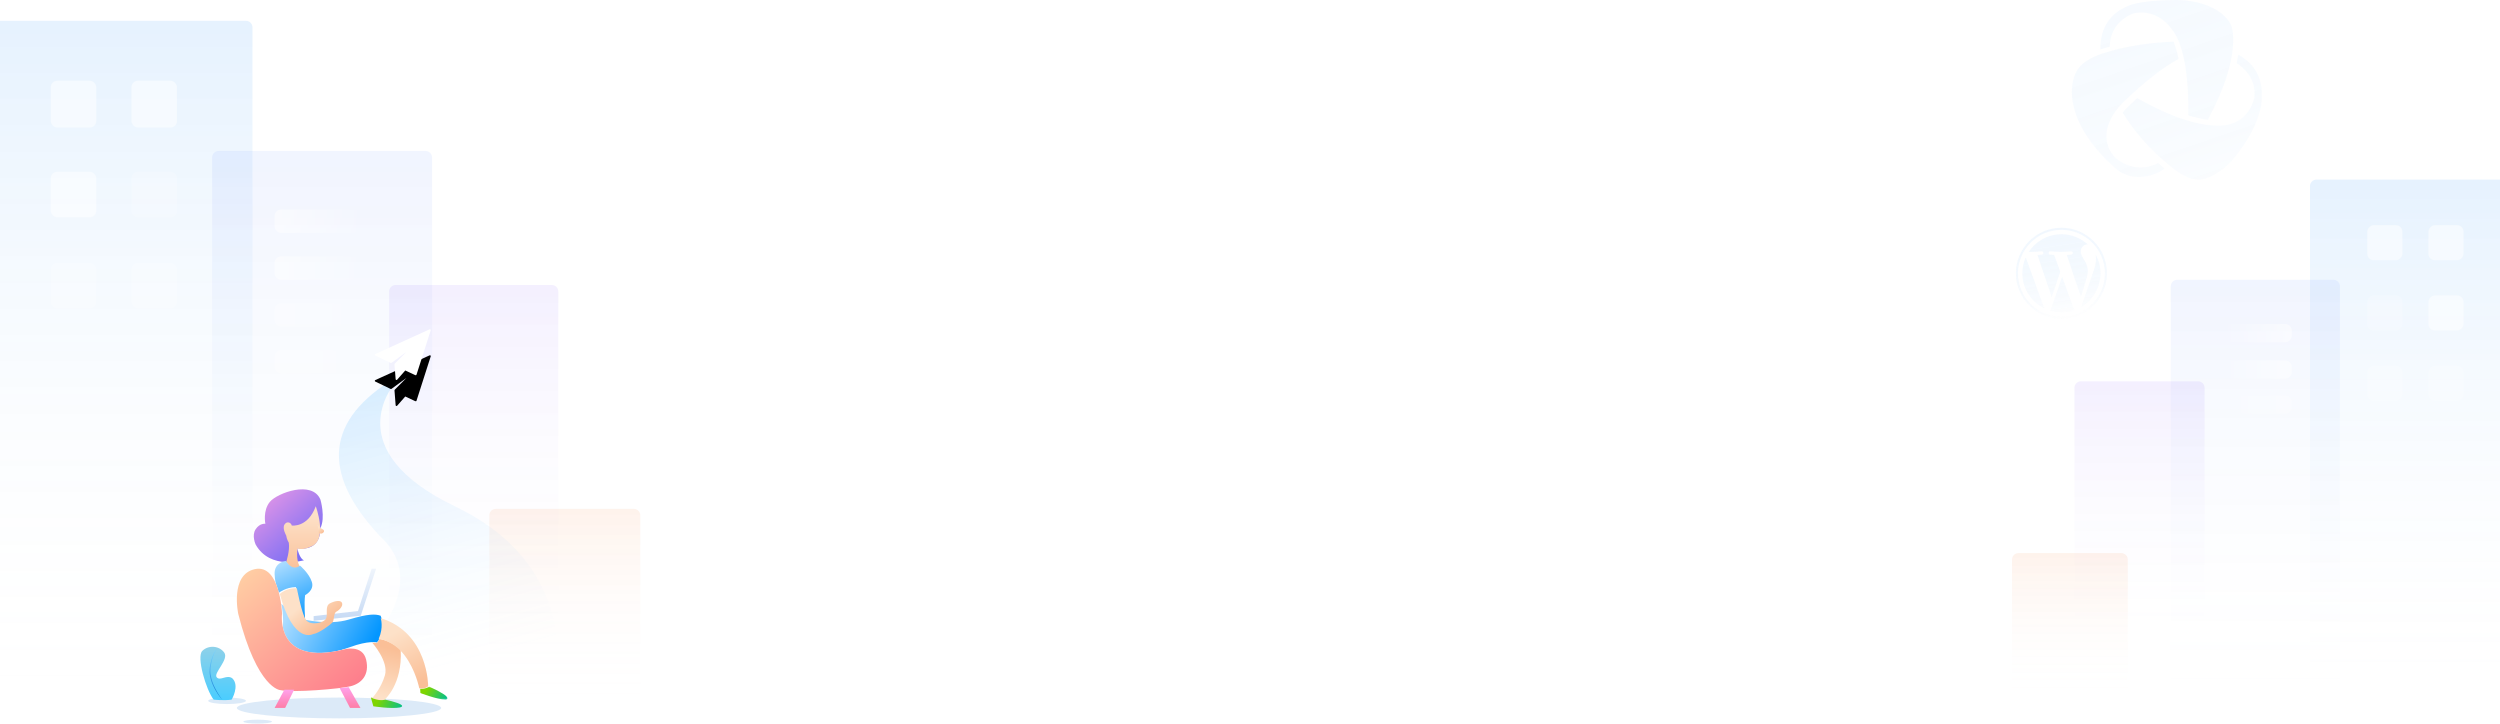 <?xml version="1.0" encoding="UTF-8"?> <svg xmlns="http://www.w3.org/2000/svg" xmlns:xlink="http://www.w3.org/1999/xlink" width="1921px" height="556px" viewBox="0 0 1921 556" version="1.1"><title>Group 3</title><desc>Created with Sketch.</desc><defs><linearGradient x1="25.872%" y1="11.644%" x2="72.886%" y2="141.295%" id="linearGradient-1"><stop stop-color="#007CF5" stop-opacity="0.1" offset="0%"></stop><stop stop-color="#F5F7F9" stop-opacity="0.192" offset="100%"></stop></linearGradient><linearGradient x1="25.872%" y1="7.069%" x2="40.013%" y2="100%" id="linearGradient-2"><stop stop-color="#007CF5" stop-opacity="0.1" offset="0%"></stop><stop stop-color="#F5F7F9" stop-opacity="0.192" offset="100%"></stop></linearGradient><linearGradient x1="53.673%" y1="2.49800181e-14%" x2="53.673%" y2="97.907%" id="linearGradient-3"><stop stop-color="#007CF5" stop-opacity="0.1" offset="0%"></stop><stop stop-color="#F5F7F9" stop-opacity="0" offset="100%"></stop></linearGradient><linearGradient x1="53.673%" y1="2.49800181e-14%" x2="53.673%" y2="97.907%" id="linearGradient-4"><stop stop-color="#007CF5" stop-opacity="0.1" offset="0%"></stop><stop stop-color="#F5F7F9" stop-opacity="0" offset="100%"></stop></linearGradient><linearGradient x1="53.673%" y1="2.49800181e-14%" x2="53.673%" y2="97.907%" id="linearGradient-5"><stop stop-color="#0043F5" stop-opacity="0.07" offset="0%"></stop><stop stop-color="#F5F7F9" stop-opacity="0" offset="100%"></stop></linearGradient><linearGradient x1="53.673%" y1="2.49800181e-14%" x2="53.673%" y2="81.07%" id="linearGradient-6"><stop stop-color="#4200F5" stop-opacity="0.1" offset="0%"></stop><stop stop-color="#F5F7F9" stop-opacity="0" offset="100%"></stop></linearGradient><linearGradient x1="53.673%" y1="2.49800181e-14%" x2="53.673%" y2="97.907%" id="linearGradient-7"><stop stop-color="#F55F00" stop-opacity="0.1" offset="0%"></stop><stop stop-color="#F5F7F9" stop-opacity="0" offset="100%"></stop></linearGradient><linearGradient x1="-1.11022302e-14%" y1="50%" x2="100%" y2="50%" id="linearGradient-8"><stop stop-color="#FFFFFF" offset="0%"></stop><stop stop-color="#FFFFFF" stop-opacity="0" offset="100%"></stop></linearGradient><linearGradient x1="53.673%" y1="2.49800181e-14%" x2="53.673%" y2="97.907%" id="linearGradient-9"><stop stop-color="#0043F5" stop-opacity="0.07" offset="0%"></stop><stop stop-color="#F5F7F9" stop-opacity="0" offset="100%"></stop></linearGradient><linearGradient x1="53.673%" y1="2.49800181e-14%" x2="53.673%" y2="81.07%" id="linearGradient-10"><stop stop-color="#4200F5" stop-opacity="0.1" offset="0%"></stop><stop stop-color="#F5F7F9" stop-opacity="0" offset="100%"></stop></linearGradient><linearGradient x1="53.673%" y1="2.49800181e-14%" x2="53.673%" y2="97.907%" id="linearGradient-11"><stop stop-color="#F55F00" stop-opacity="0.1" offset="0%"></stop><stop stop-color="#F5F7F9" stop-opacity="0" offset="100%"></stop></linearGradient><linearGradient x1="-1.11022302e-14%" y1="50%" x2="100%" y2="50%" id="linearGradient-12"><stop stop-color="#FFFFFF" offset="0%"></stop><stop stop-color="#FFFFFF" stop-opacity="0" offset="100%"></stop></linearGradient><linearGradient x1="57.134%" y1="90.67%" x2="38.142%" y2="1.66533454e-14%" id="linearGradient-13"><stop stop-color="#ABDCFF" stop-opacity="0" offset="0%"></stop><stop stop-color="#0396FF" offset="100%"></stop></linearGradient><polygon id="path-14" points="0.646 0.543 21.869 0.543 21.869 10.632 0.646 10.632"></polygon><linearGradient x1="14.552%" y1="42.021%" x2="82.772%" y2="57.966%" id="linearGradient-16"><stop stop-color="#7ED500" offset="0%"></stop><stop stop-color="#00BF8D" offset="100%"></stop></linearGradient><linearGradient x1="14.552%" y1="46.077%" x2="82.772%" y2="53.917%" id="linearGradient-17"><stop stop-color="#7ED500" offset="0%"></stop><stop stop-color="#00BF8D" offset="100%"></stop></linearGradient><linearGradient x1="45.624%" y1="96.435%" x2="55.902%" y2="15.149%" id="linearGradient-18"><stop stop-color="#FDE1C8" offset="0%"></stop><stop stop-color="#FABF97" offset="100%"></stop></linearGradient><linearGradient x1="0%" y1="37.5%" x2="85.761%" y2="65.097%" id="linearGradient-19"><stop stop-color="#ABDCFF" offset="0%"></stop><stop stop-color="#0396FF" offset="100%"></stop></linearGradient><linearGradient x1="22.93%" y1="0%" x2="94.786%" y2="100%" id="linearGradient-20"><stop stop-color="#EE9AE5" offset="0%"></stop><stop stop-color="#5961F9" offset="100%"></stop></linearGradient><linearGradient x1="50%" y1="11.86%" x2="50%" y2="100%" id="linearGradient-21"><stop stop-color="#FDE1C8" offset="0%"></stop><stop stop-color="#FABF97" offset="100%"></stop></linearGradient><linearGradient x1="68.365%" y1="-22.885%" x2="68.365%" y2="109.294%" id="linearGradient-22"><stop stop-color="#F9FBFE" offset="0%"></stop><stop stop-color="#C2D7F3" offset="100%"></stop></linearGradient><linearGradient x1="29.235%" y1="0%" x2="64.852%" y2="110.389%" id="linearGradient-23"><stop stop-color="#ABDCFF" offset="0%"></stop><stop stop-color="#0396FF" offset="100%"></stop></linearGradient><linearGradient x1="31.733%" y1="33.183%" x2="64.814%" y2="69.199%" id="linearGradient-24"><stop stop-color="#FDE1C8" offset="0%"></stop><stop stop-color="#FABF97" offset="100%"></stop></linearGradient><linearGradient x1="40.939%" y1="17.017%" x2="70.764%" y2="95.827%" id="linearGradient-25"><stop stop-color="#FDE1C8" offset="0%"></stop><stop stop-color="#FABF97" offset="100%"></stop></linearGradient><linearGradient x1="0%" y1="5.82%" x2="112.835%" y2="123.612%" id="linearGradient-26"><stop stop-color="#FFD3A5" offset="0%"></stop><stop stop-color="#FD6585" offset="100%"></stop></linearGradient><path d="M29.073,95.732 C29.073,95.732 22.502,65.443 41.881,61.312 C61.259,57.18 62.73,95.441 62.73,95.441 C62.73,95.441 57.001,136.49 110.685,122.939 C110.685,122.939 124.548,119.111 127.342,130.917 C130.137,142.722 123.617,149.205 115.466,151.287 C107.317,153.371 70.99,156.38 61.442,154.297 C61.442,154.297 43.744,153.602 29.073,95.732" id="path-27"></path><linearGradient x1="100%" y1="0%" x2="100%" y2="211.255%" id="linearGradient-28"><stop stop-color="#FFA1EB" offset="0%"></stop><stop stop-color="#FD575B" offset="100%"></stop></linearGradient><linearGradient x1="100%" y1="0%" x2="100%" y2="211.255%" id="linearGradient-29"><stop stop-color="#FFA1EB" offset="0%"></stop><stop stop-color="#FD575B" offset="100%"></stop></linearGradient><linearGradient x1="24.49%" y1="25.269%" x2="67.045%" y2="86.905%" id="linearGradient-30"><stop stop-color="#FDE1C8" offset="0%"></stop><stop stop-color="#FABF97" offset="100%"></stop></linearGradient><linearGradient x1="50%" y1="0%" x2="50%" y2="100%" id="linearGradient-31"><stop stop-color="#91D1E8" offset="0%"></stop><stop stop-color="#49CDFF" offset="100%"></stop></linearGradient><linearGradient x1="50%" y1="5.796%" x2="53.125%" y2="100%" id="linearGradient-32"><stop stop-color="#72D0FF" offset="0%"></stop><stop stop-color="#0D75CF" offset="100%"></stop></linearGradient><path d="M341.781,459.156 C341.59,458.992 341.317,458.954 341.086,459.059 L299.372,478.052 C299.147,478.154 299.003,478.374 299,478.617 C298.997,478.859 299.137,479.082 299.36,479.189 L311.165,484.866 C311.381,484.97 311.639,484.947 311.833,484.805 L323.311,476.398 L314.3,485.481 C314.171,485.611 314.106,485.788 314.12,485.969 L315.017,497.418 C315.037,497.672 315.211,497.889 315.457,497.969 C315.523,497.99 315.591,498 315.658,498 C315.842,498 316.02,497.923 316.145,497.782 L322.41,490.666 L330.156,494.293 C330.324,494.372 330.519,494.375 330.69,494.302 C330.861,494.229 330.991,494.088 331.047,493.913 L341.97,459.819 C342.047,459.58 341.972,459.321 341.781,459.156 Z" id="path-33"></path><filter x="-197.7%" y="-166.7%" width="495.3%" height="535.9%" filterUnits="objectBoundingBox" id="filter-34"><feOffset dx="0" dy="20" in="SourceAlpha" result="shadowOffsetOuter1"></feOffset><feGaussianBlur stdDeviation="25" in="shadowOffsetOuter1" result="shadowBlurOuter1"></feGaussianBlur><feColorMatrix values="0 0 0 0 0.231 0 0 0 0 0.502 0 0 0 0 0.957 0 0 0 0.25 0" type="matrix" in="shadowBlurOuter1"></feColorMatrix></filter></defs><g id="Page-1" stroke="none" stroke-width="1" fill="none" fill-rule="evenodd"><g id="Home-Page-Design---WeDevs-U3" transform="translate(0, -6817)"><g id="Group-3" transform="translate(-11, 6611)"><path d="M1725.346,225.126 C1725.346,225.126 1735.032,246.853 1707.522,298 C1702.311,297.323 1697.1,296.055 1692.513,294.682 C1692.752,281.601 1692.32,244.106 1680.248,229.05 C1680.248,229.05 1669.983,212.321 1650.762,216.184 C1650.762,216.184 1632.422,221.566 1632.138,241.871 C1631.957,241.92 1631.77,241.963 1631.591,242.013 C1629.414,242.606 1627.214,243.244 1625.027,243.961 C1624.726,235.629 1626.668,218.639 1645.972,210.67 C1645.972,210.67 1653.438,206.258 1682.297,206.014 C1682.297,206.014 1714.398,204.786 1725.346,225.126 Z M1669.639,331.548 C1671.071,332.814 1672.601,334.165 1674.214,335.528 C1663.785,343.447 1647.397,344.736 1637.138,335.813 C1631.343,330.772 1625.876,325.289 1621.002,319.357 C1612.694,309.243 1606.094,297.654 1603.724,284.693 C1601.883,274.615 1603.206,261.59 1611.752,254.706 C1617.906,249.749 1625.907,247.093 1633.431,245.021 C1648.825,240.783 1665.149,238.702 1681.18,238 C1682.676,241.678 1683.959,246.118 1685,251.262 C1662.528,263.567 1639.809,287.398 1639.809,287.398 L1639.56,287.77 C1639.56,287.77 1619.481,308.488 1636.213,326.99 C1636.213,326.99 1650.781,341.143 1669.293,331.241 C1669.409,331.345 1669.521,331.443 1669.639,331.548 Z M1748.909,278.789 C1748.909,278.789 1751.643,298.536 1727.069,328.143 C1721.183,334.988 1712.072,342.213 1702.978,343.77 C1691.411,345.75 1679.457,334.51 1671.385,327.423 C1659.901,317.337 1650.053,305.464 1642,292.513 C1642.516,291.898 1642.843,291.551 1642.855,291.537 L1643.14,291.242 L1643.377,290.891 L1643.394,290.867 C1644.382,289.849 1648.006,286.17 1653.225,281.391 C1658.059,284.146 1666.524,288.739 1675.853,292.735 C1675.853,292.735 1698.676,303.339 1717.179,302.536 C1718.336,302.493 1719.447,302.402 1720.506,302.261 C1720.513,302.26 1720.52,302.26 1720.527,302.26 L1720.527,302.258 C1740.443,299.605 1743.325,280.517 1743.325,280.517 C1744.604,266.511 1735.491,258.287 1729.677,254.517 C1730.17,252.301 1730.586,250.128 1730.92,248 C1737.874,251.781 1749.432,260.792 1748.909,278.789 Z" id="Combined-Shape" fill="url(#linearGradient-1)" opacity="0.35"></path><g id="Group-12" transform="translate(1560, 381)" fill="url(#linearGradient-2)" opacity="0.524"><path d="M4.974,34.999 C4.974,30.646 5.909,26.514 7.574,22.779 L21.896,62.022 C11.881,57.155 4.974,46.883 4.974,34.999 Z M55.268,33.484 C55.268,36.055 54.28,39.037 52.982,43.19 L49.987,53.198 L39.136,20.922 C40.943,20.827 42.573,20.635 42.573,20.635 C44.19,20.445 44,18.067 42.38,18.163 C42.38,18.163 37.519,18.544 34.379,18.544 C31.428,18.544 26.471,18.163 26.471,18.163 C24.852,18.067 24.663,20.541 26.281,20.635 C26.281,20.635 27.813,20.827 29.429,20.922 L34.108,33.738 L27.537,53.445 L16.603,20.922 C18.412,20.827 20.039,20.635 20.039,20.635 C21.656,20.445 21.466,18.067 19.847,18.163 C19.847,18.163 14.985,18.544 11.845,18.544 C11.282,18.544 10.618,18.53 9.913,18.508 C15.282,10.357 24.509,4.975 34.998,4.975 C42.815,4.975 49.932,7.963 55.274,12.858 C55.144,12.85 55.018,12.833 54.885,12.833 C51.936,12.833 49.843,15.403 49.843,18.163 C49.843,20.635 51.27,22.73 52.792,25.204 C53.935,27.204 55.268,29.774 55.268,33.484 Z M35.526,37.626 L44.755,62.911 C44.815,63.059 44.888,63.196 44.969,63.325 C41.848,64.422 38.495,65.026 34.999,65.026 C32.052,65.026 29.207,64.594 26.517,63.803 L35.526,37.626 Z M61.344,20.594 C63.69,24.871 65.023,29.779 65.023,34.999 C65.023,46.075 59.019,55.747 50.093,60.953 L59.263,34.436 C60.977,30.153 61.546,26.727 61.546,23.682 C61.546,22.577 61.473,21.551 61.344,20.594 Z M34.999,68.395 C53.412,68.395 68.392,53.414 68.392,34.999 C68.392,16.586 53.412,1.605 34.999,1.605 C16.586,1.605 1.605,16.586 1.605,34.999 C1.605,53.414 16.586,68.395 34.999,68.395 Z M34.999,-1.20792265e-13 C54.297,-1.20792265e-13 70,15.701 70,34.999 C70,54.3 54.297,70 34.999,70 C15.7,70 -2.84217094e-14,54.3 -2.84217094e-14,34.999 C-2.84217094e-14,15.701 15.7,-1.20792265e-13 34.999,-1.20792265e-13 Z" id="Combined-Shape"></path></g><path d="M5,222 L200,222 C202.761,222 205,224.239 205,227 L205,746 L0,746 L0,227 C-3.38176876e-16,224.239 2.239,222 5,222 Z" id="Rectangle" fill="url(#linearGradient-3)"></path><g id="Group-2" transform="translate(1750, 545) scale(-1, 1) translate(-1750, -545) translate(1557, 344)"><path d="M5,0 L152,0 C154.761,-5.07265313e-16 157,2.239 157,5 L157,402 L0,402 L0,5 C-3.38176876e-16,2.239 2.239,5.07265313e-16 5,0 Z" id="Rectangle-Copy-10" fill="url(#linearGradient-4)"></path><path d="M139,77 L259,77 C261.761,77 264,79.239 264,82 L264,402 L134,402 L134,82 C134,79.239 136.239,77 139,77 Z" id="Rectangle-Copy-193" fill="url(#linearGradient-5)" opacity="0.8"></path><path d="M243,155 L333,155 C335.761,155 338,157.239 338,160 L338,402 L238,402 L238,160 C238,157.239 240.239,155 243,155 Z" id="Rectangle-Copy-194" fill="url(#linearGradient-6)" opacity="0.6"></path><path d="M302,287 L381,287 C383.761,287 386,289.239 386,292 L386,402 L297,402 L297,292 C297,289.239 299.239,287 302,287 Z" id="Rectangle-Copy-205" fill="url(#linearGradient-7)" opacity="0.75"></path><rect id="Rectangle-Copy-11" fill="#FFFFFF" opacity="0.5" x="39" y="35" width="27" height="27" rx="5"></rect><rect id="Rectangle-Copy-206" fill="url(#linearGradient-8)" opacity="0.5" x="171" y="111" width="53" height="14" rx="5"></rect><rect id="Rectangle-Copy-207" fill="url(#linearGradient-8)" opacity="0.5" x="171" y="139" width="53" height="14" rx="5"></rect><rect id="Rectangle-Copy-208" fill="url(#linearGradient-8)" opacity="0.276" x="171" y="166" width="53" height="14" rx="5"></rect><rect id="Rectangle-Copy-209" fill="#FFFFFF" opacity="0.5" x="39" y="89" width="27" height="27" rx="5"></rect><rect id="Rectangle-Copy-210" fill="#FFFFFF" opacity="0.5" x="86" y="35" width="27" height="27" rx="5"></rect><rect id="Rectangle-Copy-211" fill="#FFFFFF" opacity="0.183" x="86" y="89" width="27" height="27" rx="5"></rect><rect id="Rectangle-Copy-212" fill="#FFFFFF" opacity="0.187" x="39" y="143" width="27" height="27" rx="5"></rect><rect id="Rectangle-Copy-213" fill="#FFFFFF" opacity="0.187" x="86" y="143" width="27" height="27" rx="5"></rect></g><path d="M179,322 L338,322 C340.761,322 343,324.239 343,327 L343,746 L174,746 L174,327 C174,324.239 176.239,322 179,322 Z" id="Rectangle-Copy-191" fill="url(#linearGradient-9)" opacity="0.81"></path><path d="M315,425 L435,425 C437.761,425 440,427.239 440,430 L440,746 L310,746 L310,430 C310,427.239 312.239,425 315,425 Z" id="Rectangle-Copy-192" fill="url(#linearGradient-10)" opacity="0.6"></path><path d="M392,597 L498,597 C500.761,597 503,599.239 503,602 L503,746 L387,746 L387,602 C387,599.239 389.239,597 392,597 Z" id="Rectangle-Copy-195" fill="url(#linearGradient-11)" opacity="0.75"></path><rect id="Rectangle" fill="#FFFFFF" opacity="0.5" x="50" y="268" width="35" height="36" rx="5"></rect><rect id="Rectangle-Copy-201" fill="url(#linearGradient-12)" opacity="0.5" x="222" y="367" width="69" height="18" rx="5"></rect><rect id="Rectangle-Copy-202" fill="url(#linearGradient-12)" opacity="0.5" x="222" y="403" width="69" height="18" rx="5"></rect><rect id="Rectangle-Copy-203" fill="url(#linearGradient-12)" opacity="0.276" x="222" y="439" width="69" height="18" rx="5"></rect><rect id="Rectangle-Copy-204" fill="url(#linearGradient-12)" opacity="0.266" x="222" y="475" width="69" height="18" rx="5"></rect><rect id="Rectangle-Copy-197" fill="#FFFFFF" opacity="0.5" x="50" y="338" width="35" height="35" rx="5"></rect><rect id="Rectangle-Copy-196" fill="#FFFFFF" opacity="0.5" x="112" y="268" width="35" height="36" rx="5"></rect><rect id="Rectangle-Copy-198" fill="#FFFFFF" opacity="0.183" x="112" y="338" width="35" height="35" rx="5"></rect><rect id="Rectangle-Copy-200" fill="#FFFFFF" opacity="0.187" x="50" y="408" width="35" height="35" rx="5"></rect><rect id="Rectangle-Copy-199" fill="#FFFFFF" opacity="0.187" x="112" y="408" width="35" height="35" rx="5"></rect><path d="M260,737.024 C319.486,685.563 333.649,645.722 302.49,617.5 C257.167,568.762 261.424,528.262 315.261,496 C316.694,496.125 316.694,497.146 315.261,499.062 C313.113,501.937 270.053,551.508 360.56,595.085 C420.898,624.137 446.864,672.109 438.458,739 L260,737.024 Z" id="Path-10" fill="url(#linearGradient-13)" opacity="0.14"></path><g id="Group-44" transform="translate(165, 582)"><path d="M185,168 C185,172.418 149.854,176 106.5,176 C63.146,176 28,172.418 28,168 C28,163.582 63.146,160 106.5,160 C149.854,160 185,163.582 185,168" id="Fill-1" fill="#DCEAF8"></path><path d="M35,162.501 C35,163.882 28.508,165 20.499,165 C12.491,165 6,163.882 6,162.501 C6,161.12 12.491,160 20.499,160 C28.508,160 35,161.12 35,162.501" id="Fill-3" fill="#DCEAF8"></path><path d="M55,178.501 C55,179.329 50.075,180 43.999,180 C37.924,180 33,179.329 33,178.501 C33,177.672 37.924,177 43.999,177 C50.075,177 55,177.672 55,178.501" id="Fill-5" fill="#DCEAF8"></path><g id="Group-9" transform="translate(168, 151)"><mask id="mask-15" fill="white"><use xlink:href="#path-14"></use></mask><g id="Clip-8"></g><path d="M0.881,5.47 C0.881,5.47 13.55,10.396 20.354,10.632 C20.354,10.632 28.331,9.928 7.685,0.543 C7.685,0.543 5.485,2.632 0.646,2.185 L0.881,5.47 Z" id="Fill-7" fill="url(#linearGradient-16)" mask="url(#mask-15)"></path></g><path d="M132.875,166.716 C132.875,166.716 146.497,168.854 153.29,167.612 C153.29,167.612 162.124,165.9 139.631,161.071 C139.631,161.071 136.279,161.431 131,160 L132.875,166.716 Z" id="Fill-10" fill="url(#linearGradient-17)"></path><path d="M132,117.801 C132,117.801 144.84,132.295 141.795,142.825 C138.749,153.355 132,160.375 132,160.375 C132,160.375 136.874,162.715 141.326,161.779 C141.326,161.779 155.427,150.215 153.882,123.237 C153.882,123.237 146.566,116.191 137.62,115 L135.703,118.02 L132,117.801 Z" id="Fill-12" fill="url(#linearGradient-18)"></path><path d="M135.667,117.611 C135.667,117.611 129.14,116.017 114.918,121.256 C100.698,126.495 66.909,135.607 63.289,108.045 C63.289,108.045 64.331,95.516 62,88 L79.95,100.072 C79.95,100.072 98.832,104.628 113.986,100.072 C129.14,95.517 134.502,95.744 138.464,97.111 C138.464,97.111 143.361,107.59 135.667,117.611" id="Fill-14" fill="url(#linearGradient-19)"></path><path d="M92.244,7.969 C92.244,7.969 96.195,21.618 92.244,29.714 C92.244,29.714 93.412,48.22 74.33,45.213 C74.33,45.213 76.424,54.003 79.682,54.466 C79.682,54.466 53.618,62.332 42.448,42.437 C42.448,42.437 39.19,35.497 42.448,30.639 C45.706,25.781 49.896,26.475 49.896,26.475 C49.896,26.475 47.801,16.297 53.386,9.588 C58.97,2.88 85.956,-7.299 92.244,7.969" id="Fill-16" fill="url(#linearGradient-20)"></path><path d="M88.63,13 C88.63,13 97.778,37.652 85.93,43.564 C78.505,47.268 74.68,45.416 74.68,45.416 C74.68,45.416 73.105,53.057 76.256,59.309 C76.256,59.309 71.306,64.865 65.906,55.835 C65.906,55.835 68.831,47.268 67.93,41.017 C67.93,41.017 66.356,38.701 65.906,35.46 C65.906,35.46 62.756,30.134 64.555,27.125 C66.356,24.114 69.731,25.504 70.181,27.818 C70.181,27.818 82.555,29.671 88.63,13" id="Fill-18" fill="url(#linearGradient-21)"></path><polygon id="Fill-20" fill="url(#linearGradient-22)" points="87 101 123.218 97.126 135 61 131.568 61 121.091 93.496 87 97.415"></polygon><path d="M65.691,55 C65.691,55 56.549,55.948 57.017,65.184 C57.487,74.421 60.065,79.631 60.065,79.631 C60.065,79.631 65.691,75.132 73.427,75.132 C73.427,75.132 76.24,93.605 80.459,100 C80.459,100 79.521,87.684 80.459,81.289 C80.459,81.289 87.726,77.737 85.616,71.106 C83.507,64.474 76.475,58.553 76.475,58.553 C76.475,58.553 71.258,63.769 65.691,55" id="Fill-22" fill="url(#linearGradient-23)"></path><path d="M86.441,111.266 C86.441,111.266 71.577,119.556 61,80.406 C61,80.406 65.829,75.57 74.108,76.031 C74.108,76.031 77.786,95.376 81.005,100.212 C84.225,105.048 95.262,102.745 96.642,99.061 C98.021,95.376 95.493,89.618 99.631,87.545 C103.771,85.473 107.91,85.012 108.829,87.315 C109.749,89.618 106.76,92.854 104.46,94 C102.161,95.146 103.081,100.672 101.242,102.515 C99.401,104.357 91.145,110.623 86.441,111.266" id="Fill-24" fill="url(#linearGradient-24)"></path><path d="M137,114.866 C137,114.866 148.121,116.106 156.777,127.426 C165.433,138.747 168.166,152.902 168.166,152.902 C168.166,152.902 172.949,153.599 175,151.277 C175,151.277 175.227,110.307 138.554,99 C138.554,99 140.914,106.07 137,114.866" id="Fill-26" fill="url(#linearGradient-25)"></path><g id="Fill-28"><use fill="#FFFFFF" xlink:href="#path-27"></use><use fill="url(#linearGradient-26)" xlink:href="#path-27"></use></g><polygon id="Fill-30" fill="url(#linearGradient-28)" points="57 168 65.086 168 72 154 64.499 154"></polygon><polygon id="Fill-32" fill="url(#linearGradient-29)" points="123 168 114.986 168 107 152.759 113.906 152"></polygon><path d="M90,27 C90,27 91.715,29.687 94.002,30.761 C96.288,31.837 94.145,34.201 92.572,33.986 L91.001,33.771 L90,27 Z" id="Fill-34" fill="url(#linearGradient-30)"></path><path d="M23.978,161.595 C23.978,161.595 30.405,150.944 24.513,145.208 C20.181,142.006 15.242,147.609 12.512,144.407 C9.782,141.205 22.262,130.665 18.231,125.327 C14.202,119.99 6.143,119.59 1.463,124.127 C-3.217,128.663 4.322,154.1 10.172,161.595 C10.172,161.595 17.896,162.506 23.978,161.595" id="Fill-40" fill="url(#linearGradient-31)"></path><path d="M17,162 C14.615,159.305 12.566,156.282 10.842,153.062 C9.114,149.848 7.791,146.348 7.22,142.661 C6.91,140.82 6.965,138.93 7.154,137.072 C7.448,135.251 7.735,133.422 8.245,131.648 C8.733,129.872 9.325,128.122 10.1,126.459 C10.902,124.825 11.826,123.191 13.173,122 C11.938,123.304 11.095,124.942 10.403,126.608 C9.699,128.276 9.171,130.021 8.751,131.79 C8.328,133.56 8.028,135.36 7.767,137.164 C7.609,138.955 7.575,140.77 7.892,142.553 C8.391,146.139 9.692,149.573 11.301,152.802 C12.082,154.434 12.997,155.995 13.945,157.53 C14.885,159.075 15.913,160.559 17,162" id="Fill-42" fill="url(#linearGradient-32)"></path></g><g id="Shape" fill-rule="nonzero"><use fill="black" fill-opacity="1" filter="url(#filter-34)" xlink:href="#path-33"></use><use fill="#FFFFFF" xlink:href="#path-33"></use></g></g></g></g></svg> 